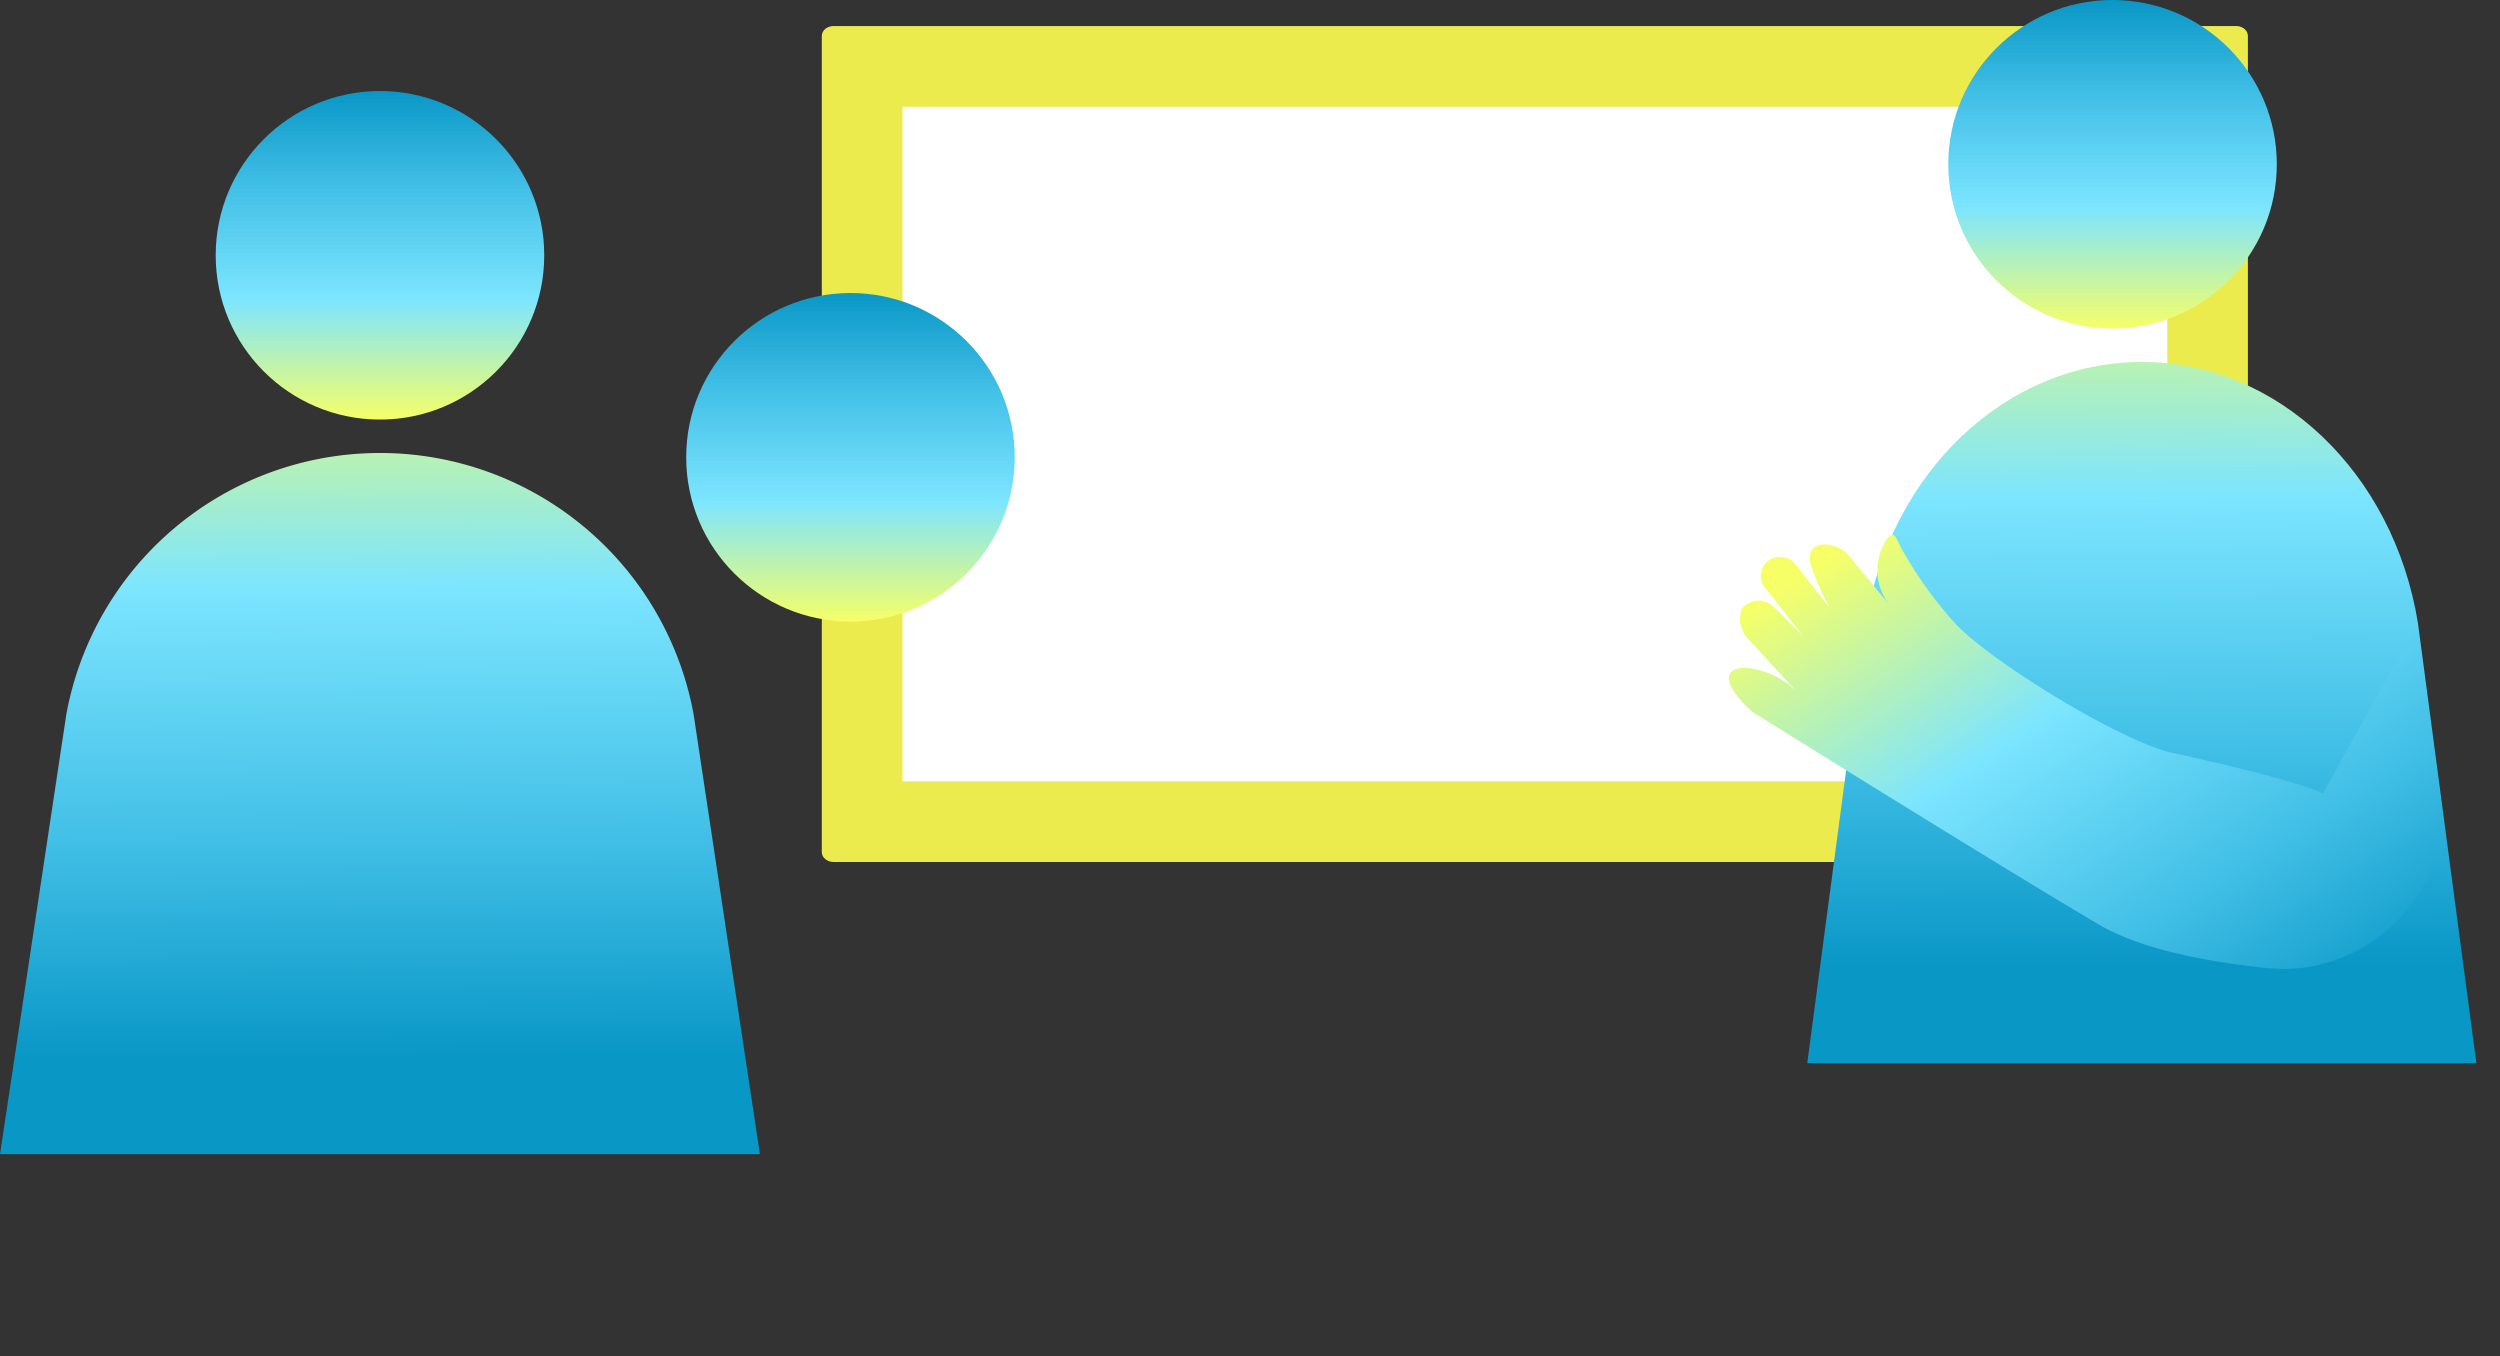 <svg xmlns="http://www.w3.org/2000/svg" xmlns:xlink="http://www.w3.org/1999/xlink" width="154.955" height="84.058" viewBox="0 0 154.955 84.058">
  <rect x="0" y="0" width="154.955" height="84.058" fill="#333333" stroke="none"/>
  <defs>
    <linearGradient id="linear-gradient" x1="0.5" x2="0.5" y2="1" gradientUnits="objectBoundingBox">
      <stop offset="0" stop-color="#0997c6"/>
      <stop offset="0.29" stop-color="#41bfe6"/>
      <stop offset="0.63" stop-color="#7ce5ff"/>
      <stop offset="1" stop-color="#f7ff67"/>
    </linearGradient>
    <linearGradient id="linear-gradient-2" x1="0.532" y1="0.86" x2="0.525" y2="-0.196" xlink:href="#linear-gradient"/>
    <linearGradient id="linear-gradient-7" x1="0.432" y1="1.193" x2="0.033" y2="0.09" xlink:href="#linear-gradient"/>
  </defs>
  <g id="Group_28491" data-name="Group 28491" transform="translate(114.579 -11.942)">
    <g id="Rectangle_59768" data-name="Rectangle 59768" transform="translate(-1138.969 -366.114)" fill="#fff" stroke-linecap="round" stroke-linejoin="round">
      <path d="M 1161.219 428.984 L 1077.827 428.984 L 1077.827 382.17 L 1161.219 382.17 L 1161.219 428.984 Z" stroke="none"/>
      <path d="M 1080.327 384.67 L 1080.327 426.484 L 1158.719 426.484 L 1158.719 384.67 L 1080.327 384.67 M 1076.062 379.67 L 1162.983 379.67 C 1163.39 379.67 1163.719 379.942 1163.719 380.278 L 1163.719 430.877 C 1163.719 431.213 1163.39 431.484 1162.983 431.484 L 1076.062 431.484 C 1075.656 431.484 1075.327 431.213 1075.327 430.877 L 1075.327 380.278 C 1075.327 379.942 1075.656 379.67 1076.062 379.67 Z" stroke="none" fill="#eceb4d"/>
    </g>
    <g id="Group_28502" data-name="Group 28502" transform="translate(-114.579 17.584)">
      <ellipse id="Ellipse_1760" data-name="Ellipse 1760" cx="10.182" cy="10.182" rx="10.182" ry="10.182" transform="translate(13.369)" fill="url(#linear-gradient)"/>
      <path id="Path_85639" data-name="Path 85639" d="M50.1,76.59H3L7.112,49.323A19.767,19.767,0,0,1,26.551,33.13h0A19.767,19.767,0,0,1,45.99,49.323Z" transform="translate(-3 -10.695)" fill="url(#linear-gradient-2)"/>
    </g>
    <g id="Group_28503" data-name="Group 28503" transform="translate(-85.417 30.104)">
      <ellipse id="Ellipse_1760-2" data-name="Ellipse 1760" cx="10.182" cy="10.182" rx="10.182" ry="10.182" transform="translate(13.369)" fill="url(#linear-gradient)"/>
      <path id="Path_85639-2" data-name="Path 85639" d="M50.1,76.59H3L7.112,49.323A19.767,19.767,0,0,1,26.551,33.13h0A19.767,19.767,0,0,1,45.99,49.323Z" transform="translate(-3 -10.695)" fill="url(#linear-gradient-2)"/>
    </g>
    <g id="Group_28504" data-name="Group 28504" transform="translate(-7.191 11.942)">
      <ellipse id="Ellipse_1760-3" data-name="Ellipse 1760" cx="10.182" cy="10.182" rx="10.182" ry="10.182" transform="translate(13.369)" fill="url(#linear-gradient)"/>
      <path id="Path_85639-3" data-name="Path 85639" d="M44.473,76.59H3L6.621,49.323c1.52-9.381,8.718-16.193,17.116-16.193h0c8.4,0,15.6,6.813,17.116,16.193Z" transform="translate(1.629 -10.695)" fill="url(#linear-gradient-2)"/>
    </g>
    <path id="Path_85671" data-name="Path 85671" d="M1151.628,420.38c-.771,6.078-7.521,9.749-13.211,7.476-3.668-1.464-7.321-3.339-9.4-5.539-5.3-5.6-16.951-18.528-16.951-18.528-.338-.509-1.3-2.18-.663-2.715.459-.384,1.449.126,1.846.374a5.025,5.025,0,0,1,1.813,1.93l-1.988-3.965a1.8,1.8,0,0,1,.12-1.978,1.329,1.329,0,0,1,1.912.438l1.234,2.187-1.368-3.355a1.175,1.175,0,0,1,1.462-1.663c.7.237.808.933,1.064,1.556l.922,2.245a15.239,15.239,0,0,1-.378-2.971c.061-.511.319-1.081,1.182-.837a2.034,2.034,0,0,1,1.283,1.162l1.519,3.505a3.467,3.467,0,0,1,.876-3.83c.753-.678.669.062.819.7a25.133,25.133,0,0,0,1.893,5.329c1.4,2.861,7.934,9.975,10.781,11.5,6.924,3.722,8.261,4.972,8.261,4.972l8.5-8.487Z" transform="translate(-1186.227 -25.541) rotate(-16)" fill="url(#linear-gradient-7)"/>
  </g>
</svg>
